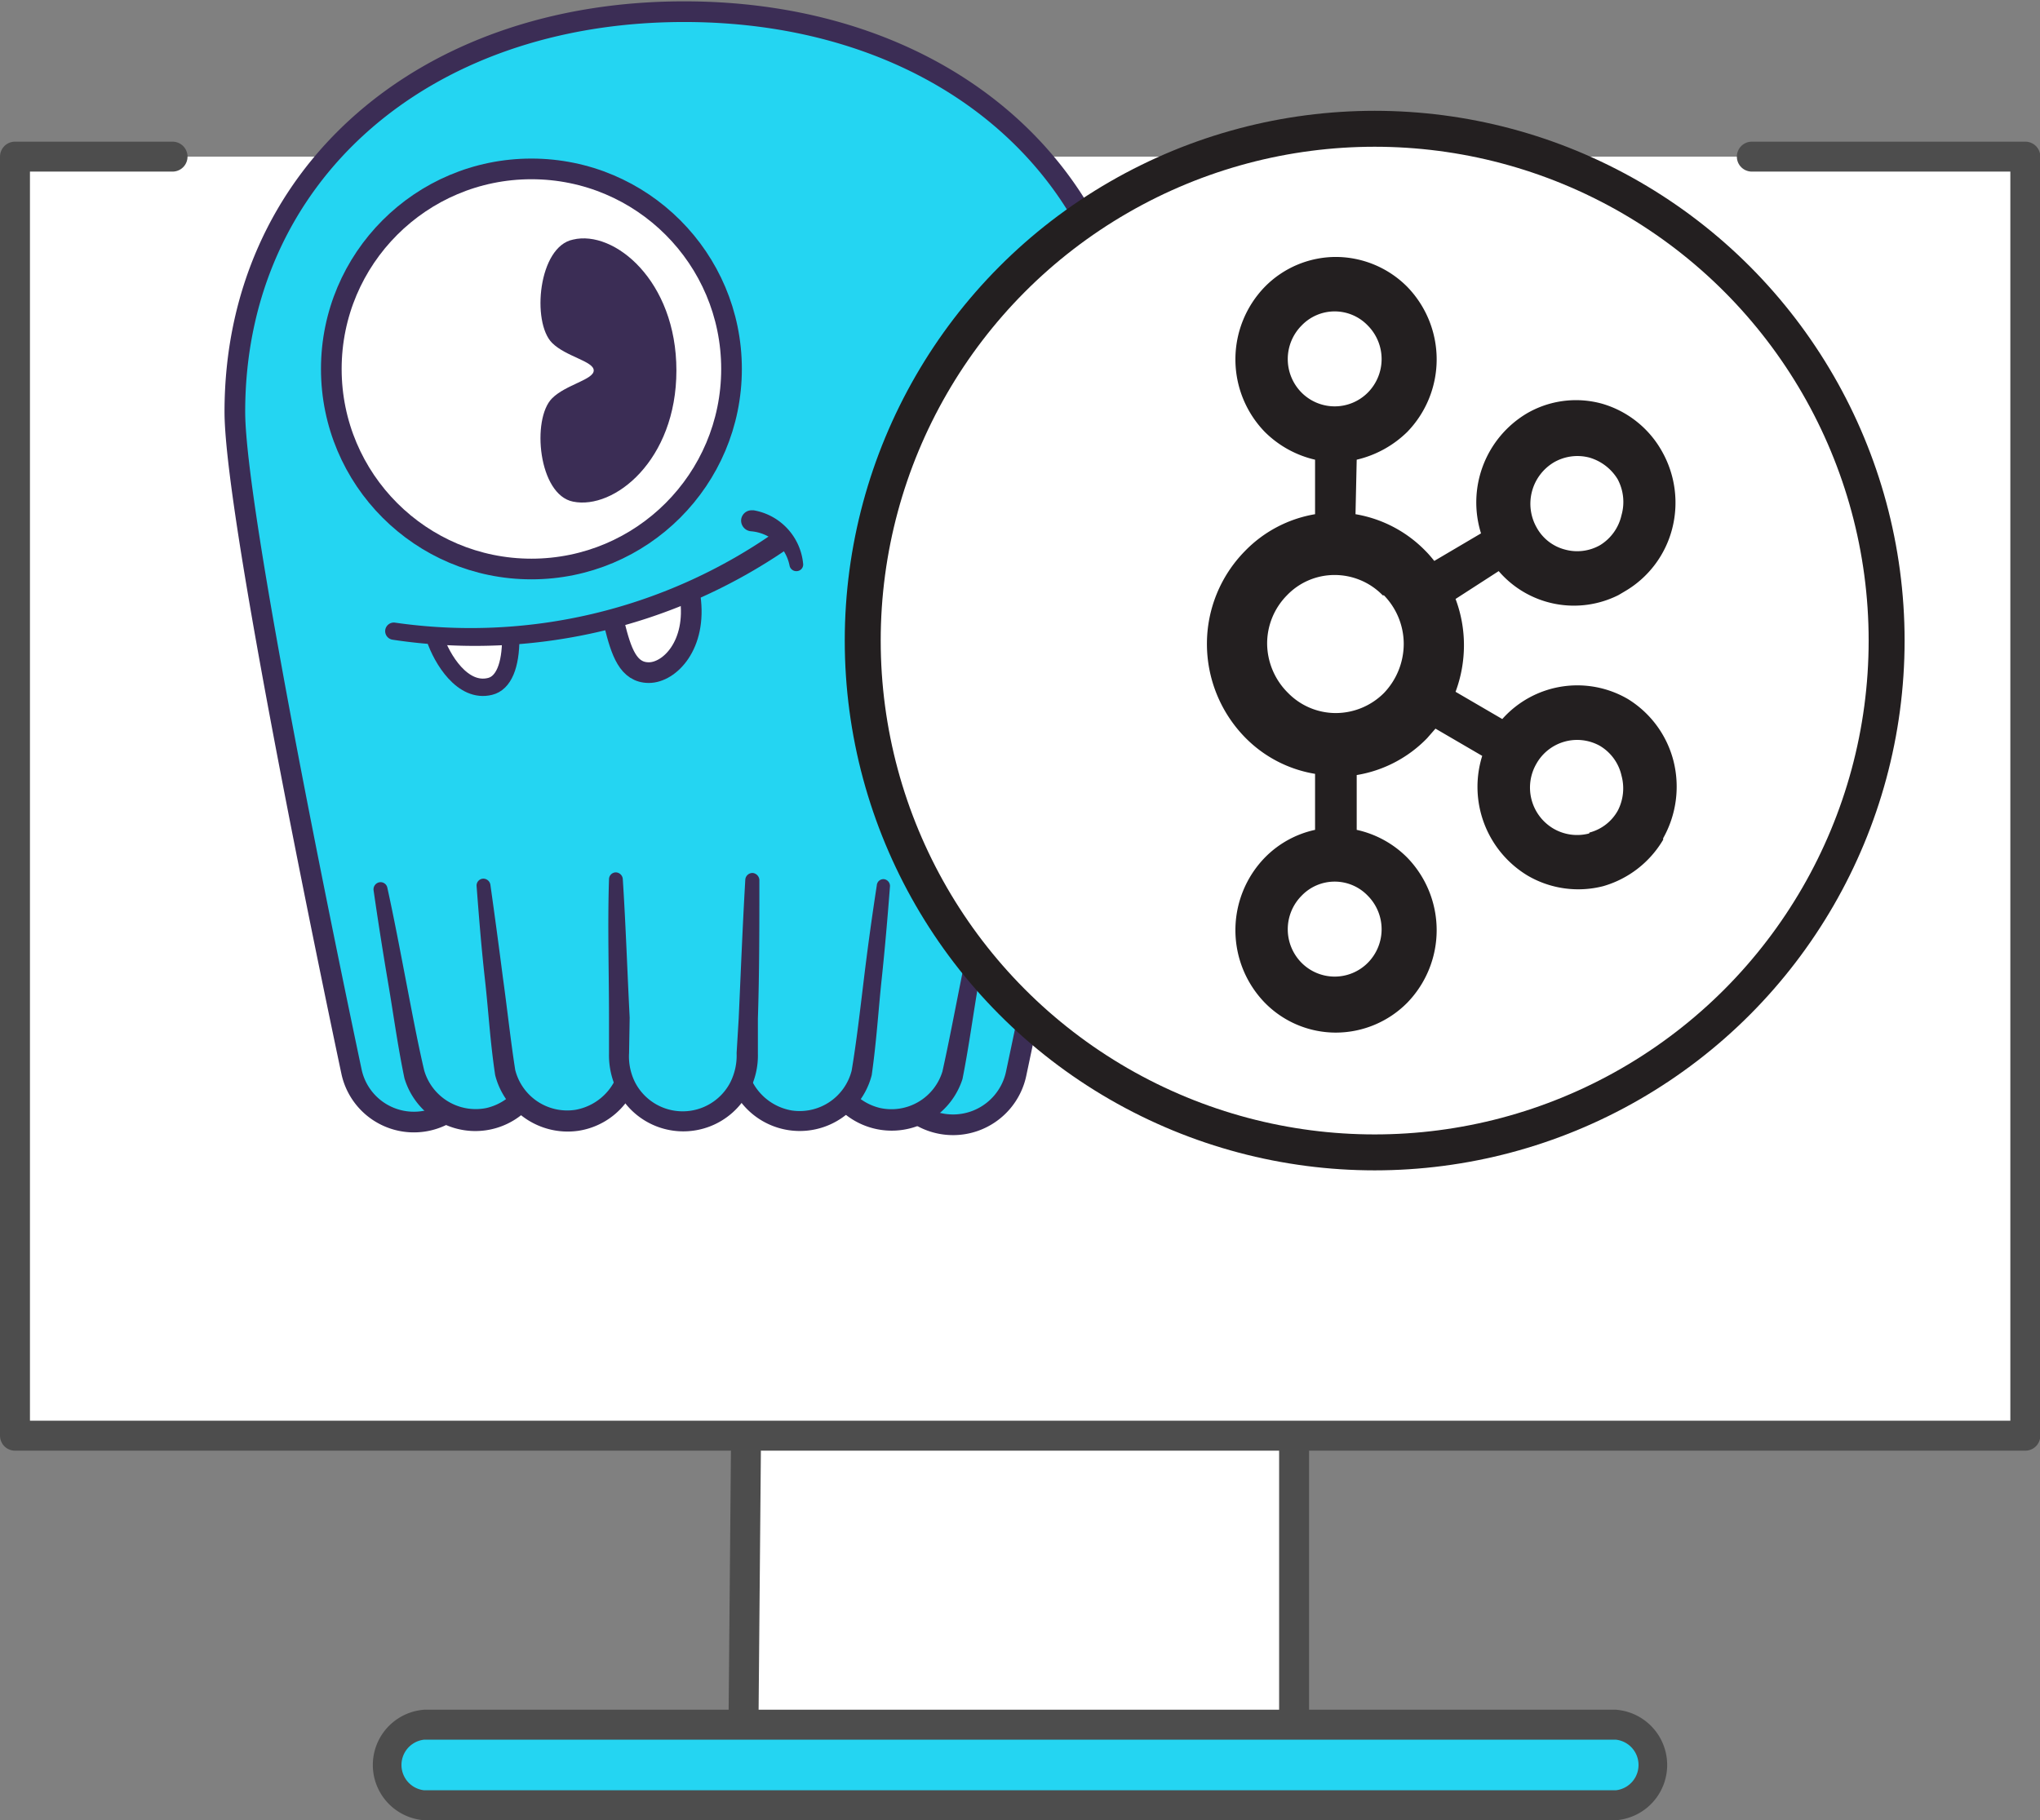 <?xml version="1.0" encoding="UTF-8"?> <svg xmlns="http://www.w3.org/2000/svg" viewBox="0 0 68.1 60.78"><rect x="0" y="0" width="68.1" height="60.78" fill="#808080" stroke="none"/><defs><style>.cls-1,.cls-10,.cls-2,.cls-8,.cls-9{fill:#fff;}.cls-2,.cls-3{stroke:#4d4d4d;}.cls-2,.cls-3,.cls-6,.cls-8,.cls-9{stroke-linecap:round;stroke-linejoin:round;}.cls-3{fill:none;}.cls-4,.cls-6{fill:#24d5f2;}.cls-5{fill:#4d4d4d;}.cls-6,.cls-8,.cls-9{stroke:#3b2d55;}.cls-6,.cls-8{stroke-width:0.69px;}.cls-7{fill:#3b2d55;}.cls-9{stroke-width:0.58px;}.cls-10{stroke:#231f20;stroke-miterlimit:10;stroke-width:1.2px;}.cls-11{fill:#231f20;}</style></defs><g id="Layer_2" data-name="Layer 2"><g id="Layer_2-2" data-name="Layer 2"><rect class="cls-1" x="24.64" y="48.06" width="18.65" height="9.5"></rect><polyline class="cls-2" points="5.76 5.23 0.5 5.23 0.5 47.94 67.61 47.94 67.61 5.23 58.48 5.23"></polyline><line class="cls-3" x1="24.9" y1="48.47" x2="24.82" y2="57.54"></line><line class="cls-3" x1="43.2" y1="48.06" x2="43.2" y2="57.09"></line><path class="cls-4" d="M14.17,60.28a1.35,1.35,0,1,1,0-2.69H53.94a1.35,1.35,0,0,1,0,2.69Z"></path><path class="cls-5" d="M53.94,58.09a.85.85,0,0,1,0,1.69H14.16a.85.85,0,0,1,0-1.69H53.94m0-1H14.16a1.85,1.85,0,0,0,0,3.69H53.94a1.85,1.85,0,0,0,0-3.69Z"></path><path class="cls-6" d="M15.92,35a2.13,2.13,0,0,1-4.18.81s-3.9-18.31-3.9-22.06c0-7.84,6.22-13.36,15-13.36s15,5.52,15,13.36c0,3.75-3.91,22.06-3.91,22.06A2.13,2.13,0,0,1,29.7,35"></path><path class="cls-4" d="M32.92,29.71l-1.06,6a2.13,2.13,0,0,1-4.22-.63"></path><path class="cls-7" d="M33.15,29.75c-.15,1-.31,2.08-.49,3.12s-.31,2.05-.53,3.16a2.48,2.48,0,0,1-4.83-1v0a.36.36,0,0,1,.39-.29.36.36,0,0,1,.3.39A1.81,1.81,0,0,0,29.39,37a1.78,1.78,0,0,0,2.07-1.22c.21-.94.41-2,.61-3s.41-2.07.63-3.1a.23.23,0,0,1,.45.08Z"></path><circle class="cls-8" cx="17.74" cy="12.32" r="6.68"></circle><path class="cls-7" d="M19.13,8c-1.16.23-1.39,2.76-.7,3.45.46.46,1.39.61,1.39.92s-.93.47-1.39.93c-.69.69-.46,3.22.7,3.45,1.37.28,3.45-1.38,3.45-4.38S20.5,7.67,19.13,8Z"></path><path class="cls-9" d="M14.52,21.31c.23.69.92,1.84,1.84,1.61.45-.11.69-.69.69-1.61"></path><path class="cls-8" d="M20.51,20.85c.23.92.46,1.61,1.15,1.61s1.61-.92,1.38-2.53"></path><path class="cls-7" d="M13.18,20.79a17.71,17.71,0,0,0,12.66-3,.35.35,0,0,1,.48.08.36.36,0,0,1-.08.49h0a18.42,18.42,0,0,1-13.14,3,.29.29,0,0,1-.24-.32A.29.29,0,0,1,13.18,20.79Z"></path><path class="cls-7" d="M26.36,18.9a1.43,1.43,0,0,0-1.29-1.16.36.36,0,0,1-.33-.37.35.35,0,0,1,.37-.33h.05a2,2,0,0,1,1.65,1.78.22.22,0,0,1-.2.25A.23.23,0,0,1,26.36,18.9Z"></path><path class="cls-4" d="M18,35.05a2.13,2.13,0,0,1-4.22.63l-1.06-6"></path><path class="cls-7" d="M18.32,35a2.47,2.47,0,0,1-4.82,1c-.23-1.11-.36-2.1-.54-3.16s-.34-2.08-.49-3.12a.24.24,0,0,1,.2-.26.23.23,0,0,1,.26.18c.22,1,.42,2.06.62,3.1s.4,2.11.61,3A1.79,1.79,0,0,0,16.23,37a1.82,1.82,0,0,0,1.41-1.95.35.35,0,0,1,.3-.39.35.35,0,0,1,.38.29Z"></path><path class="cls-4" d="M21.06,35.18a2.13,2.13,0,0,1-4.25.36l-.67-6"></path><path class="cls-7" d="M21.4,35.17a2.47,2.47,0,0,1-2.1,2.59,2.5,2.5,0,0,1-2.77-1.86c-.17-1.13-.22-2.11-.34-3.18s-.2-2.08-.28-3.13a.23.23,0,0,1,.21-.25.24.24,0,0,1,.25.2q.22,1.56.42,3.12c.14,1,.26,2.12.41,3.07a1.79,1.79,0,0,0,2,1.33,1.83,1.83,0,0,0,1.52-1.86.35.35,0,0,1,.69-.05Z"></path><path class="cls-4" d="M29.48,29.56l-.67,6a2.13,2.13,0,0,1-4.24-.36"></path><path class="cls-7" d="M29.71,29.59c-.08,1.05-.17,2.09-.28,3.13s-.17,2.05-.33,3.18a2.48,2.48,0,0,1-4.88-.73v0a.34.34,0,0,1,.37-.31.34.34,0,0,1,.32.36,1.83,1.83,0,0,0,1.52,1.86,1.79,1.79,0,0,0,2-1.33c.16-.95.28-2,.41-3.07s.27-2.08.43-3.12a.22.22,0,0,1,.26-.2A.23.23,0,0,1,29.71,29.59Z"></path><path class="cls-4" d="M25.11,29.37l-.17,6a2.13,2.13,0,0,1-4.26,0l-.17-6"></path><path class="cls-7" d="M25.35,29.38c0,1.55,0,3.09-.05,4.64v1.16A2.56,2.56,0,0,1,25,36.45a2.47,2.47,0,0,1-4.38,0,2.68,2.68,0,0,1-.29-1.27V34c0-1.55-.05-3.09,0-4.64a.23.23,0,0,1,.23-.23.24.24,0,0,1,.23.22c.1,1.54.15,3.08.23,4.63L21,35.16a1.92,1.92,0,0,0,.21,1,1.79,1.79,0,0,0,3.16,0,2,2,0,0,0,.22-1L24.66,34c.07-1.55.13-3.09.22-4.63a.24.24,0,0,1,.25-.22A.25.25,0,0,1,25.35,29.38Z"></path><circle class="cls-10" cx="45.89" cy="21.39" r="17.09"></circle><path id="path3139" class="cls-11" d="M45.66,10.87h0a1.53,1.53,0,0,0-2.21,0h0a1.59,1.59,0,0,0,0,2.24h0a1.56,1.56,0,0,0,2.21,0h0a1.59,1.59,0,0,0,0-2.24ZM44.55,32.61h0a1.56,1.56,0,0,0,1.11-.46h0a1.59,1.59,0,0,0,0-2.24h0a1.53,1.53,0,0,0-2.21,0h0a1.59,1.59,0,0,0,0,2.24h0a1.56,1.56,0,0,0,1.1.46Zm8.51-4.81h0a1.52,1.52,0,0,0,.95-.74l0,0h0a1.62,1.62,0,0,0,.12-1.16,1.55,1.55,0,0,0-.73-1l0,0a1.56,1.56,0,0,0-2.11.6,1.59,1.59,0,0,0,.57,2.17h0a1.57,1.57,0,0,0,1.19.16Zm-6.9-7.92h0a2.24,2.24,0,0,0-1.61-.68,2.2,2.2,0,0,0-1.59.68,2.29,2.29,0,0,0-.66,1.62A2.34,2.34,0,0,0,43,23.14a2.23,2.23,0,0,0,1.59.67,2.28,2.28,0,0,0,1.61-.67,2.38,2.38,0,0,0,.66-1.64,2.33,2.33,0,0,0-.66-1.62Zm-.91-2.71h0a4.24,4.24,0,0,1,2.35,1.24h0c.1.1.19.21.28.32l1.56-.92a3.46,3.46,0,0,1,1.52-4h0a3.26,3.26,0,0,1,2.52-.33,3.36,3.36,0,0,1,2,1.59h0a3.48,3.48,0,0,1,.34,2.59,3.4,3.4,0,0,1-1.57,2.08l-.22.13h0a3.31,3.31,0,0,1-4-.8L48.59,20a4.38,4.38,0,0,1,.28,1.54,4.45,4.45,0,0,1-.28,1.56l1.56.91a3.35,3.35,0,0,1,4.19-.67l0,0h0a3.42,3.42,0,0,1,1.52,2.05,3.51,3.51,0,0,1-.34,2.6l0,.05h0a3.42,3.42,0,0,1-2,1.55A3.35,3.35,0,0,1,51,29.24h0a3.46,3.46,0,0,1-1.52-4l-1.56-.91-.28.32h0a4.23,4.23,0,0,1-2.35,1.23v1.83a3.4,3.4,0,0,1,1.69.93h0a3.48,3.48,0,0,1,0,4.84h0a3.36,3.36,0,0,1-2.39,1,3.32,3.32,0,0,1-2.37-1h0a3.48,3.48,0,0,1,0-4.84h0a3.33,3.33,0,0,1,1.68-.93V25.84a4.23,4.23,0,0,1-2.35-1.23h0a4.47,4.47,0,0,1-1.26-3.11,4.42,4.42,0,0,1,1.26-3.09h0a4.24,4.24,0,0,1,2.35-1.24V15.35a3.49,3.49,0,0,1-1.68-.93h0a3.48,3.48,0,0,1,0-4.84h0a3.33,3.33,0,0,1,2.37-1,3.37,3.37,0,0,1,2.39,1h0a3.48,3.48,0,0,1,0,4.84h0a3.57,3.57,0,0,1-1.69.93ZM54,16v0a1.64,1.64,0,0,0-.94-.72,1.57,1.57,0,0,0-1.19.16h0a1.61,1.61,0,0,0-.57,2.18h0a1.51,1.51,0,0,0,.94.73,1.54,1.54,0,0,0,1.18-.15h0a1.58,1.58,0,0,0,.71-1A1.61,1.61,0,0,0,54,16h0"></path></g></g></svg> 